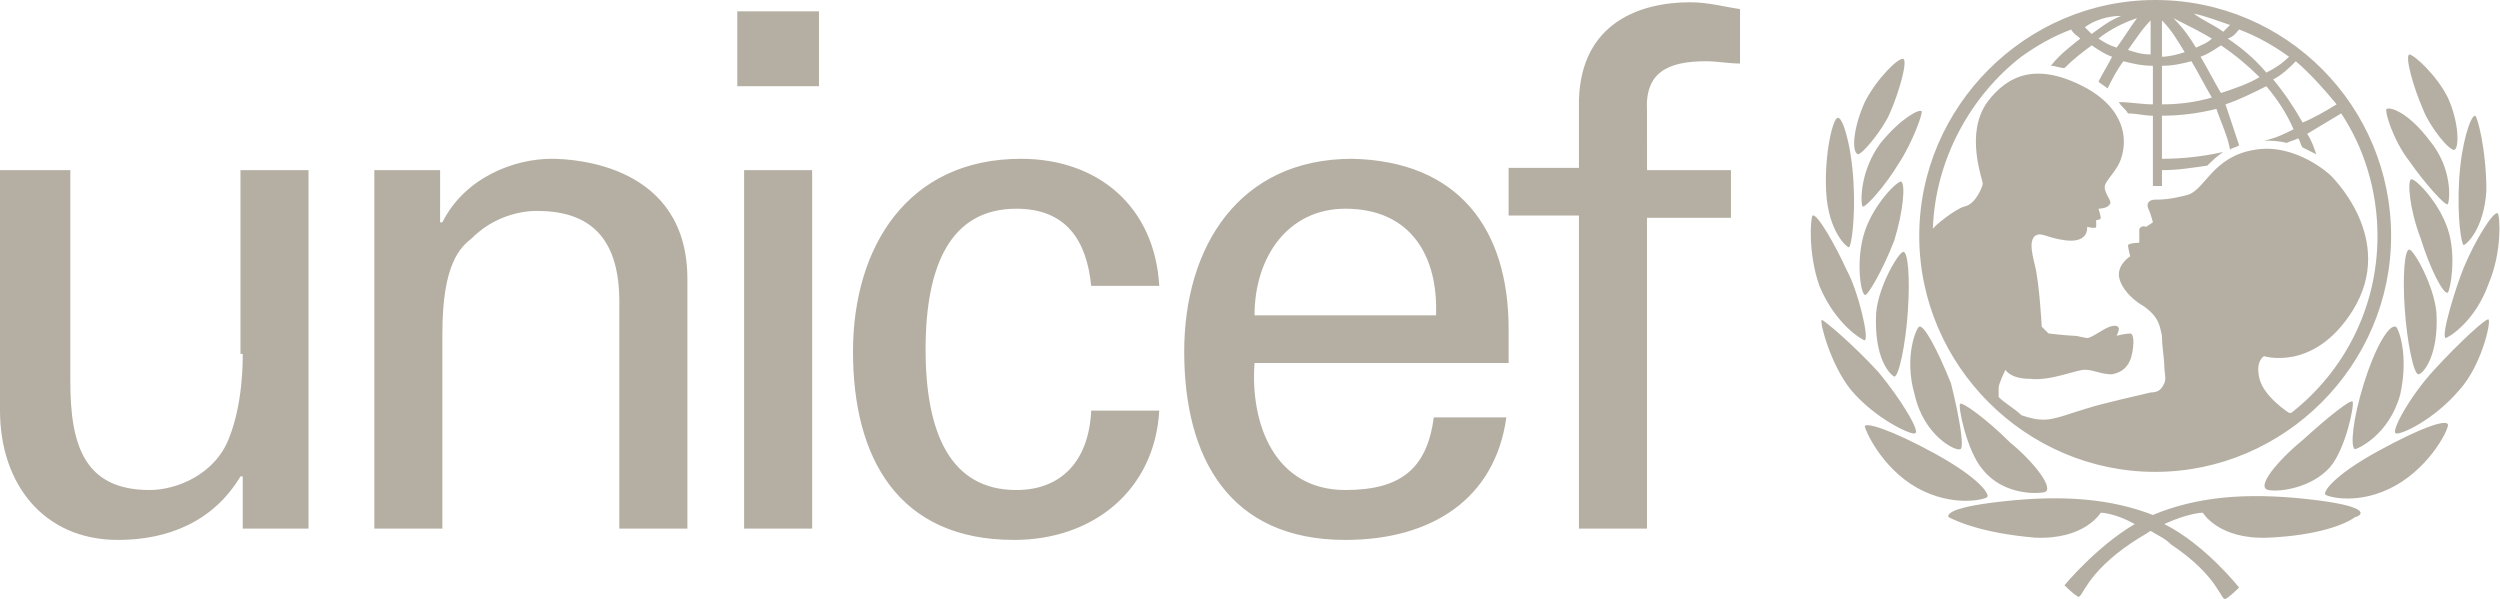<svg version="1.1" id="Layer_1" xmlns="http://www.w3.org/2000/svg" x="0" y="0" viewBox="0 0 110.2 26.4" xml:space="preserve"><g class="nc-icon-wrapper" fill="#b5afa3"><path fill-rule="evenodd" clip-rule="evenodd" d="M95 20.8c5.7 0 10.4-4.7 10.4-10.4S100.8 0 95 0c-5.7 0-10.4 4.7-10.4 10.4S89.3 20.8 95 20.8zm8-16.2c-.5.3-1 .6-1.5.8-.4-.7-.8-1.3-1.3-1.9.4-.2.7-.5 1-.8.7.6 1.3 1.3 1.8 1.9zm-4.3-3.3c.8.3 1.5.7 2.2 1.2-.3.3-.6.5-1 .7-.5-.6-1.1-1.1-1.7-1.5.3-.1.4-.3.5-.4zm.9 2.1c-.5.3-1.1.5-1.7.7-.3-.5-.6-1.1-.9-1.6.3-.1.6-.3.9-.5.6.4 1.2.9 1.7 1.4zm-1.3-2.3l-.3.3c-.4-.3-.9-.5-1.3-.8.5.1 1 .3 1.6.5zm-.8.6c-.2.2-.5.3-.7.4-.3-.5-.6-.9-1-1.3.6.3 1.2.6 1.7.9zM95.3.9c.4.4.7.9 1 1.4-.3.1-.7.2-1 .2V.9zm0 2c.5 0 .9-.1 1.3-.2.3.5.6 1.1.9 1.6-.7.2-1.4.3-2.2.3V2.9zm-.5-2v1.5c-.4 0-.7-.1-1-.2.3-.4.6-.9 1-1.3zm-1.5 1.2c-.3-.1-.5-.2-.8-.4.5-.4 1.1-.7 1.7-.9-.3.4-.6.9-.9 1.3zm.2-1.4c-.5.2-.9.5-1.3.8l-.3-.3c.4-.3 1-.5 1.6-.5zm-4.4 1.8c.7-.5 1.4-.9 2.2-1.2.1.2.3.3.4.4-.5.4-.9.7-1.3 1.2.2 0 .4.1.6.1.4-.4.8-.7 1.2-1 .3.2.6.4.9.5-.2.4-.4.7-.6 1.1.1.1.3.2.4.3.2-.4.4-.8.7-1.2.4.1.8.2 1.3.2v1.7c-.5 0-1-.1-1.5-.1.1.2.3.3.4.5.4 0 .7.1 1.1.1v3.1h.4v-.7c.7 0 1.3-.1 2-.2.2-.2.4-.4.7-.6-.9.2-1.8.3-2.7.3V5.1c.8 0 1.6-.1 2.4-.3.2.6.5 1.2.6 1.8.1-.1.3-.1.4-.2l-.6-1.8c.6-.2 1.2-.5 1.8-.8.5.6.9 1.2 1.2 1.9-.4.2-.8.4-1.3.5.3 0 .6 0 1 .1.2-.1.3-.1.5-.2.1.1.1.3.2.4l.6.3c-.1-.3-.2-.6-.4-.9l1.5-.9c1 1.5 1.6 3.4 1.6 5.4 0 3.2-1.5 6-3.8 7.8h-.1s-1.1-.7-1.3-1.5c-.2-.8.2-1 .2-1s2.2.7 3.9-2c2-3.2-1-6-1-6s-1.5-1.4-3.3-1.1c-1.9.3-2.2 1.8-3 2-.8.2-1.1.2-1.4.2-.3 0-.4.2-.3.4.1.2.2.6.2.6l-.3.2s-.2-.1-.3.1v.6s-.4 0-.5.1c0 .1.1.5.1.5s-.5.3-.5.8c0 .4.4 1 1.1 1.4.7.5.7.9.8 1.3 0 .5.1 1 .1 1.3 0 .3.1.6 0 .8-.1.2-.2.4-.6.4-.4.1-2.2.5-2.8.7-.7.2-1.4.5-1.9.5-.4 0-.7-.1-1-.2-.3-.3-.7-.5-1-.8v-.4c0-.2.3-.8.3-.8s.2.4 1.1.4c.9.1 2-.4 2.4-.4.4 0 .7.2 1.2.2.5-.1.8-.4.9-1 .1-.6 0-.8-.1-.8-.2 0-.6.1-.6.1s.1-.2.1-.3c0-.1-.1-.2-.4-.1-.3.1-.8.5-1 .5-.1 0-.4-.1-.6-.1-.2 0-1.1-.1-1.1-.1l-.3-.3s-.1-1.9-.3-2.7c-.2-.8-.2-1.1 0-1.3.3-.2.5.1 1.4.2 1 .1.9-.6.9-.6s.4.1.4 0v-.3s.2 0 .2-.1-.1-.4-.1-.4.4 0 .5-.2c.1-.1-.1-.3-.2-.6s.1-.4.5-1 .8-2.3-1.3-3.5c-2.2-1.2-3.5-.6-4.4.6-1 1.4-.2 3.4-.2 3.6 0 .1-.3.9-.8 1-.4.1-1.4.9-1.4 1 .1-3.1 1.7-5.9 3.9-7.6zm15.7 17.4c-2 1.1-2.4 1.8-2.3 1.9.1.1 1.5.5 3.1-.4s2.4-2.6 2.3-2.7c-.1-.2-1.1.1-3.1 1.2zm5.3-10.5c-.2-.1-1 1.2-1.5 2.4-.4 1-1 3-.8 3.1.1 0 1.3-.7 1.9-2.4.6-1.4.5-3 .4-3.1zm-2.8 6.9c-1.1 1.2-1.9 2.7-1.7 2.8.2.1 1.7-.6 2.8-1.9 1-1.1 1.4-3 1.3-3.1 0-.2-1.3 1-2.4 2.2zm-5.6 5.7c-2.7-.3-4.9-.1-6.8.7-1.8-.7-3.9-.9-6.6-.6-2.8.3-2.4.7-2.4.7.4.2 1.5.7 3.8.9 2.2.1 2.9-1.1 2.9-1.1s.6 0 1.5.5c-1.7 1-3.1 2.7-3.1 2.7s.4.4.6.5c.2.1.3-1 2.4-2.4.3-.2.5-.3.8-.5.3.2.6.3.9.6 2.1 1.4 2.2 2.5 2.4 2.4.2-.1.6-.5.6-.5s-1.5-1.9-3.3-2.8c1.1-.5 1.7-.5 1.7-.5s.7 1.2 2.9 1.1c2.2-.1 3.4-.6 3.8-.9.4-.1.7-.5-2.1-.8zm-18.9-5.6c-1.1-1.2-2.4-2.3-2.5-2.3-.1.1.4 2 1.3 3.1 1.1 1.3 2.7 2 2.8 1.9.3 0-.6-1.5-1.6-2.7zm4.8 5.5c.1-.1-.3-.8-2.3-1.9-2-1.1-3.1-1.4-3.1-1.2 0 .1.7 1.8 2.3 2.7 1.6.9 3.1.5 3.1.4zm20.6-15.3c.2-.1.2-1.2-.3-2.3-.5-1-1.5-1.9-1.7-1.9-.2.1.2 1.5.6 2.4.3.8 1.2 1.9 1.4 1.8zm-.3 6.3c.1-.1.4-1.6 0-2.8-.4-1.2-1.4-2.2-1.6-2.2-.2 0-.1 1.3.4 2.6.4 1.3 1 2.5 1.2 2.4zM82.2 15c.2-.1-.3-2.2-.8-3.1-.5-1.1-1.3-2.5-1.5-2.4-.1.1-.2 1.7.3 3.1.7 1.7 1.9 2.4 2 2.4zm27.4-6.6c0-1.8-.4-3.3-.5-3.3-.2 0-.6 1.2-.7 2.8-.1 1.7.1 2.9.2 2.9s.9-.7 1-2.4zm-5.4 8.5c-.5 1.6-.6 2.8-.4 2.9.1 0 1.5-.6 2-2.4.4-1.8-.1-3-.2-3-.3-.1-.9.9-1.4 2.5zm3.7-7.9c.1-.2.2-1.6-.8-2.8-.9-1.2-1.7-1.5-1.9-1.4-.1.1.3 1.4 1 2.3.7 1 1.6 2 1.7 1.9zm-1.7 2c-.2 0-.3 1.1-.2 2.6.1 1.5.4 2.9.6 2.9.2 0 .9-.8.8-2.7-.1-1.2-1-2.8-1.2-2.8zm-19.8 6.8c-.1.1.3 2.1 1 2.9.8 1 2.1 1.1 2.7 1 .5-.1-.4-1.3-1.5-2.2-1-1-2.1-1.8-2.2-1.7zM83.8 8c-.2 0-1.2 1-1.6 2.2-.4 1.2-.2 2.7 0 2.8.1.1.8-1.1 1.3-2.4.4-1.3.5-2.5.3-2.6zm.8 6.4c-.1 0-.7 1.3-.2 3 .4 1.8 1.8 2.5 2 2.4.2 0 0-1.3-.4-2.9-.6-1.5-1.2-2.6-1.4-2.5zm-1.7-8.1c-.9 1.2-.9 2.6-.8 2.8.1.1 1-.9 1.6-1.9.6-.9 1.1-2.3 1-2.3-.1-.1-.9.3-1.8 1.4zm.6 10.3c.2 0 .5-1.4.6-2.9.1-1.5 0-2.6-.2-2.6s-1.1 1.5-1.2 2.7c-.1 2 .6 2.7.8 2.8zM83.3 5c.4-.9.8-2.3.6-2.4-.2-.1-1.2.9-1.7 1.9-.5 1.1-.6 2.2-.3 2.3.2 0 1.1-1.1 1.4-1.8zm-1.8 5.9c.1 0 .3-1.3.2-2.9-.1-1.7-.5-2.9-.7-2.8-.2 0-.6 1.6-.5 3.3.1 1.7.9 2.4 1 2.4zM100 21.6c.5.1 1.9-.1 2.7-1 .7-.8 1.1-2.8 1-2.9-.1-.1-1.1.7-2.2 1.7-1.1.9-2.1 2.1-1.5 2.2zm-89.3-6c0 .4 0 2.2-.6 3.7-.6 1.6-2.3 2.3-3.5 2.3-2.9 0-3.5-2-3.5-4.8V7.5H0v10.6c0 3.2 1.9 5.7 5.2 5.7 2.2 0 4.2-.8 5.4-2.8h.1v2.3h2.9V7.5h-3v8.1zM24.3 7c-1.6 0-3.8.8-4.8 2.8h-.1V7.5h-2.9v15.8h3v-8.6c0-3.1.8-3.8 1.3-4.2 1.3-1.3 2.9-1.2 2.9-1.2 2.5 0 3.6 1.4 3.6 4v10h3v-11c0-5-4.9-5.3-6-5.3zm8.2-3.2h3.6V.5h-3.6v3.3zm.3 19.5h3V7.5h-3v15.8zm12-1.7c-2.9 0-4-2.5-4-6.2s1.1-6.2 4-6.2c2.2 0 3.1 1.4 3.3 3.4h3C50.9 9.1 48.4 7 45 7c-5 0-7.4 3.9-7.4 8.5 0 4.7 2 8.3 7.1 8.3 3.5 0 6.2-2.2 6.4-5.7h-3c-.1 2.2-1.3 3.5-3.3 3.5zM59.6 7c-5 0-7.4 3.9-7.4 8.5 0 4.7 2 8.3 7.1 8.3 3.8 0 6.6-1.8 7.1-5.4h-3.2c-.3 2.3-1.5 3.2-3.9 3.2-3.1 0-4.2-2.9-4-5.6h11.2v-1.5c0-4.4-2.2-7.4-6.9-7.5zm-4.3 6.9c0-2.6 1.5-4.7 4-4.7 2.9 0 4.1 2.1 4 4.7h-8zm14.3-9.5v3h-3.1v2.1h3.1v13.8h3V9.6h3.7V7.5h-3.7V4.9c-.1-1.7.9-2.2 2.6-2.2.5 0 1 .1 1.5.1V.4C76 .3 75.3.1 74.5.1c-2.2 0-4.8.9-4.9 4.3z"/></g></svg>